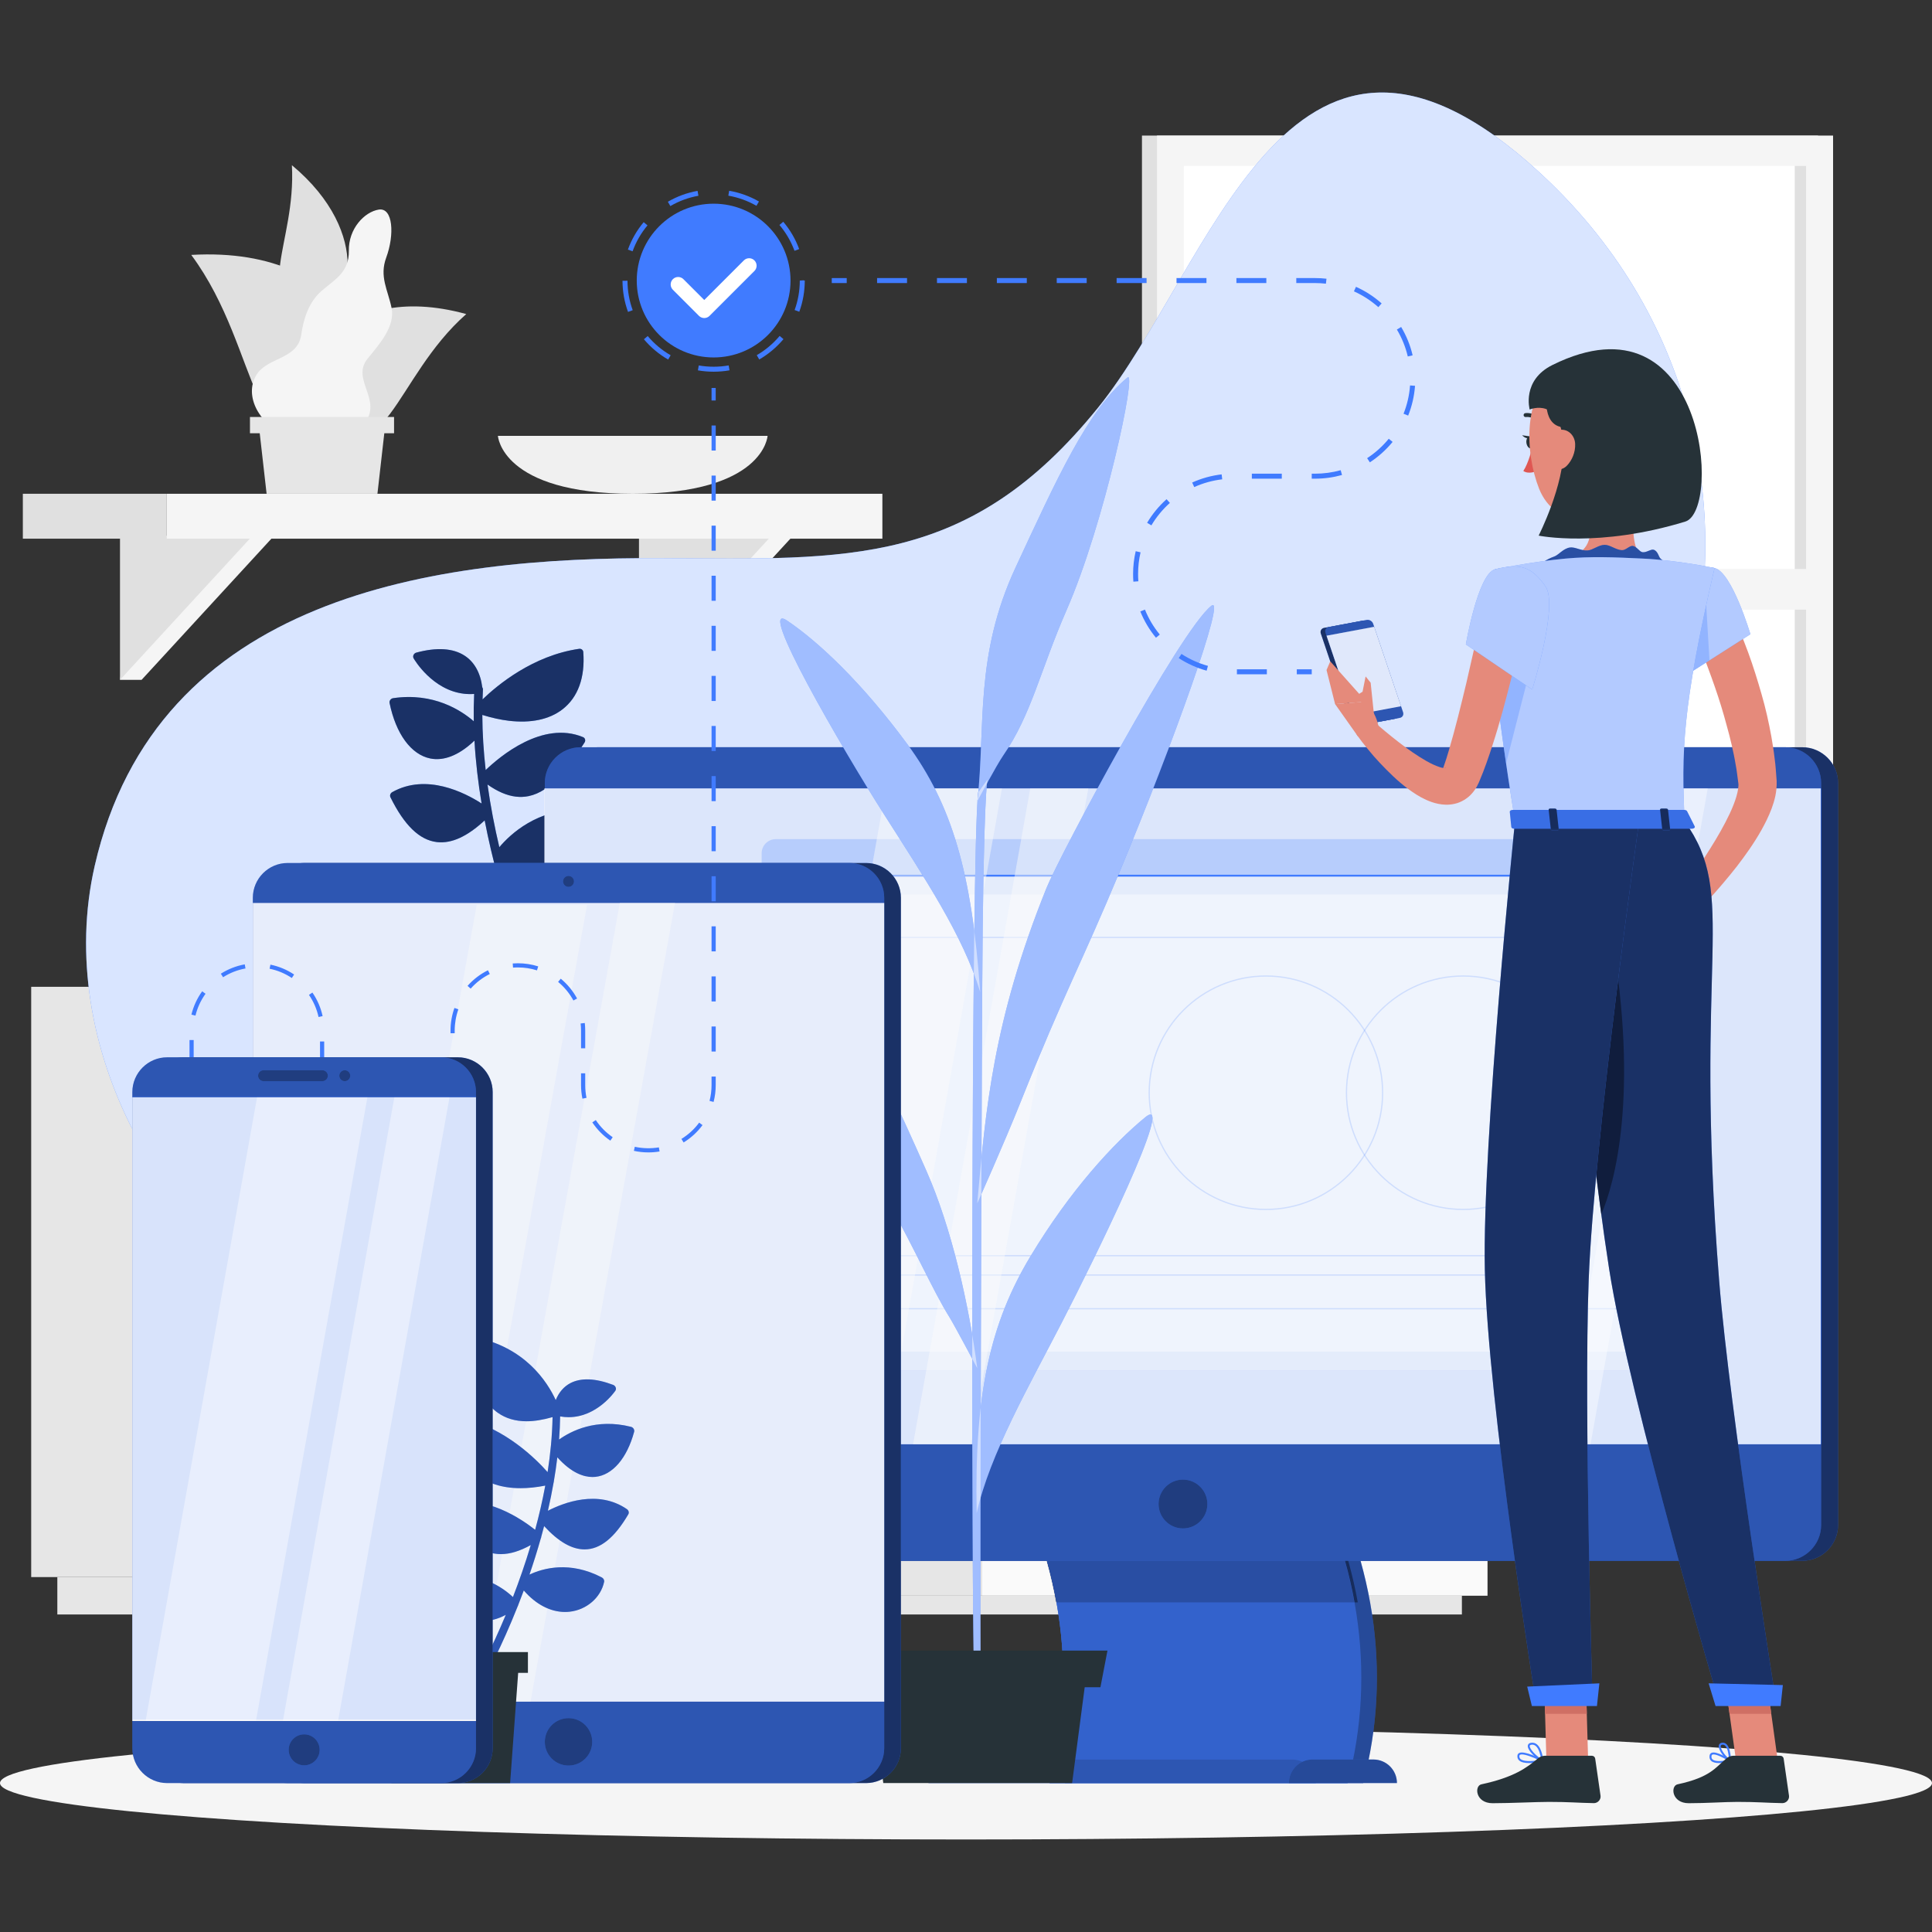 <?xml version="1.0" encoding="UTF-8"?>
<!DOCTYPE svg PUBLIC "-//W3C//DTD SVG 1.1//EN" "http://www.w3.org/Graphics/SVG/1.1/DTD/svg11.dtd">
<!-- Creator: CorelDRAW -->
<svg xmlns="http://www.w3.org/2000/svg" xml:space="preserve" width="10in" height="10in" version="1.1" style="shape-rendering:geometricPrecision; text-rendering:geometricPrecision; image-rendering:optimizeQuality; fill-rule:evenodd; clip-rule:evenodd"
viewBox="0 0 10000 10000"
 xmlns:xlink="http://www.w3.org/1999/xlink"
 xmlns:xodm="http://www.corel.com/coreldraw/odm/2003">
 <rect x="0" y="0" width="10000" height="10000" fill="#333333" stroke="none"/>
 <defs>
  <style type="text/css">
   <![CDATA[
    .fil22 {fill:#263238;fill-rule:nonzero}
    .fil6 {fill:#407BFF;fill-rule:nonzero}
    .fil30 {fill:#CF6F64;fill-rule:nonzero}
    .fil31 {fill:#DF5753;fill-rule:nonzero}
    .fil0 {fill:#E0E0E0;fill-rule:nonzero}
    .fil26 {fill:#E58A7B;fill-rule:nonzero}
    .fil3 {fill:#E6E6E6;fill-rule:nonzero}
    .fil5 {fill:#F0F0F0;fill-rule:nonzero}
    .fil1 {fill:whitesmoke;fill-rule:nonzero}
    .fil4 {fill:#FAFAFA;fill-rule:nonzero}
    .fil2 {fill:white;fill-rule:nonzero}
    .fil32 {fill:black;fill-rule:nonzero;fill-opacity:0.102}
    .fil23 {fill:#407BFF;fill-rule:nonzero;fill-opacity:0.102}
    .fil25 {fill:#407BFF;fill-rule:nonzero;fill-opacity:0.141}
    .fil10 {fill:black;fill-rule:nonzero;fill-opacity:0.161}
    .fil33 {fill:#407BFF;fill-rule:nonzero;fill-opacity:0.18}
    .fil17 {fill:#407BFF;fill-rule:nonzero;fill-opacity:0.188}
    .fil11 {fill:black;fill-rule:nonzero;fill-opacity:0.2}
    .fil14 {fill:#407BFF;fill-rule:nonzero;fill-opacity:0.231}
    .fil29 {fill:#407BFF;fill-rule:nonzero;fill-opacity:0.278}
    .fil12 {fill:black;fill-rule:nonzero;fill-opacity:0.302}
    .fil27 {fill:black;fill-rule:nonzero;fill-opacity:0.361}
    .fil9 {fill:black;fill-rule:nonzero;fill-opacity:0.4}
    .fil19 {fill:white;fill-rule:nonzero;fill-opacity:0.4}
    .fil16 {fill:white;fill-rule:nonzero;fill-opacity:0.412}
    .fil18 {fill:#FAFAFA;fill-rule:nonzero;fill-opacity:0.471}
    .fil24 {fill:#FAFAFA;fill-rule:nonzero;fill-opacity:0.478}
    .fil20 {fill:black;fill-rule:nonzero;fill-opacity:0.502}
    .fil21 {fill:white;fill-rule:nonzero;fill-opacity:0.502}
    .fil8 {fill:black;fill-rule:nonzero;fill-opacity:0.6}
    .fil28 {fill:white;fill-rule:nonzero;fill-opacity:0.6}
    .fil15 {fill:#FAFAFA;fill-rule:nonzero;fill-opacity:0.671}
    .fil7 {fill:white;fill-rule:nonzero;fill-opacity:0.8}
    .fil13 {fill:#FAFAFA;fill-rule:nonzero;fill-opacity:0.839}
   ]]>
  </style>
 </defs>
 <g id="Layer_x0020_1">
  <g id="_2276967917120">
   <g>
    <g>
     <g>
      <rect class="fil0" x="5910.78" y="701.74" width="3499.4" height="3341.07"/>
      <rect class="fil1" x="5988.56" y="701.74" width="3499.4" height="3341.07"/>
      <rect class="fil2" transform="matrix(-4.54768E-16 2.476 -2.476 -4.54768E-16 9348.36 858.532)" width="1222.91" height="1300.76"/>
      <rect class="fil0" transform="matrix(-4.54768E-16 2.476 -2.476 -4.54768E-16 9348.36 858.544)" width="1222.91" height="23.75"/>
      <rect class="fil1" x="6046.3" y="2945" width="3383.92" height="210.51"/>
     </g>
    </g>
   </g>
   <g>
    <g>
     <rect class="fil3" x="4393.28" y="6728.02" width="690.7" height="1531.44"/>
     <rect class="fil3" x="4525.91" y="8259.47" width="3040.84" height="97.04"/>
     <rect class="fil4" x="5084.03" y="6728" width="2615.36" height="1531.44"/>
     <rect class="fil3" x="5355.58" y="6916.54" width="2072.24" height="502.24"/>
     <rect class="fil3" x="5355.58" y="7568.7" width="2072.24" height="502.24"/>
     <path class="fil4" d="M6702.29 7202.07l-621.2 0c-16.74,0 -30.43,-13.69 -30.43,-30.43l0 -8.02c0,-16.74 13.69,-30.43 30.43,-30.43l621.2 0c16.74,0 30.43,13.69 30.43,30.43l0 8.02c0,16.74 -13.69,30.43 -30.43,30.43z"/>
     <path class="fil4" d="M6702.29 7854.25l-621.2 0c-16.74,0 -30.43,-13.7 -30.43,-30.43l0 -8.02c0,-16.73 13.69,-30.43 30.43,-30.43l621.2 0c16.74,0 30.43,13.7 30.43,30.43l0 8.02c0,16.74 -13.69,30.43 -30.43,30.43z"/>
    </g>
   </g>
   <g>
    <rect class="fil3" x="161.49" y="5107.69" width="704.48" height="3055.23"/>
    <rect class="fil3" x="296.75" y="8162.92" width="3474.13" height="193.59"/>
    <rect class="fil4" x="865.96" y="5107.66" width="3040.17" height="3055.23"/>
    <rect class="fil3" x="1142.92" y="5483.74" width="2486.24" height="1001.99"/>
    <rect class="fil3" x="1142.92" y="6784.83" width="2486.24" height="1001.99"/>
    <path class="fil4" d="M2665.16 6053.44l-558.23 0c-37.78,0 -68.7,-30.92 -68.7,-68.7l0 0c0,-37.78 30.92,-68.7 68.7,-68.7l558.23 0.01c37.78,0 68.7,30.92 68.7,68.7l0 0c0,37.77 -30.93,68.7 -68.7,68.7z"/>
    <path class="fil4" d="M2665.16 7354.53l-558.23 0c-37.78,0 -68.7,-30.92 -68.7,-68.7l0 0c0,-37.78 30.92,-68.7 68.7,-68.7l558.23 0.01c37.78,0 68.7,30.92 68.7,68.7l0 0c0,37.78 -30.93,68.69 -68.7,68.69z"/>
   </g>
   <g>
    <path class="fil4" d="M6675.96 6485c0,0 -518.9,-894.54 201,-1606.58 0,0 187.89,122.46 185,287.09 -2.89,164.63 -201.22,206.31 -158.6,343.68 42.63,137.4 229.88,272.19 106.97,385.79 -122.91,113.59 19.8,214.69 11.5,353.86 -8.33,139.15 -345.87,236.16 -345.87,236.16z"/>
    <path class="fil3" d="M5917.61 6229.46c0,0 17.74,498.56 697.9,498.56 680.16,0 697.9,-498.56 697.9,-498.56l-1395.8 0z"/>
    <path class="fil3" d="M6715.31 6566.77c0,0 210.35,-1012.51 -697.36,-1461.26 0,0 -139.69,175.46 -85.05,330.78 54.65,155.32 256,132.32 258.89,276.14 2.89,143.82 -132.32,330.78 20.14,399.81 152.46,69.04 48.9,209.99 100.67,339.42 51.79,129.48 402.71,115.1 402.71,115.1z"/>
   </g>
   <g>
    <path class="fil5" d="M2577.22 2256.1c0,0 17.74,299.66 697.9,299.66 680.16,0 697.89,-299.66 697.89,-299.66l-1395.79 0z"/>
    <g>
     <g>
      <polygon class="fil1" points="732.87,2773.9 621.11,3518.89 732.87,3518.89 1417.87,2773.9 "/>
      <polygon class="fil0" points="621.11,2773.9 621.11,3518.89 1306.11,2773.9 "/>
     </g>
     <g>
      <polygon class="fil1" points="3419.1,2773.9 3307.35,3518.89 3419.1,3518.89 4104.1,2773.9 "/>
      <polygon class="fil0" points="3307.35,2773.9 3307.35,3518.89 3992.37,2773.9 "/>
     </g>
     <g>
      <rect class="fil0" x="118.26" y="2555.74" width="744.98" height="232.48"/>
      <rect class="fil1" x="863.23" y="2555.76" width="3703.92" height="232.48"/>
     </g>
    </g>
    <g>
     <path class="fil0" d="M1624.46 1601.17c192.51,26.56 311.65,-391.87 -113.6,-746.17 22.98,410.16 -222.04,699.89 113.6,746.17z"/>
     <path class="fil0" d="M1765.81 2149.24c279.13,-195.63 88.09,-879.34 -775.86,-829.81 373.82,503.28 289.21,1170.88 775.86,829.81z"/>
     <path class="fil0" d="M1667.31 2144.65c-185.56,-199.83 78.55,-702.67 746.08,-519.04 -376.81,331 -422.57,867.43 -746.08,519.04z"/>
     <path class="fil1" d="M1905.26 1853.24c64.17,-78.14 140,-166.05 121.59,-258.91 -19.04,-93.74 -64.32,-162.13 -27.78,-261.06 43.79,-118.59 35.28,-260.22 -38.7,-248.39 -73.86,11.91 -157,98.61 -154.76,213.59 1.35,111.3 -71.38,146.83 -139.8,206.1 -68.19,58.74 -94.87,145.6 -107.13,231.06 -21.59,134.77 -196.01,109.21 -242.41,226.34 -47.79,112.87 47.66,263.42 200.4,298.03 153.29,34.71 261.51,56.17 365.63,-62.93 105.87,-126.67 -71.92,-231.9 22.95,-343.85z"/>
     <g>
      <polygon class="fil3" points="1379.94,2555.76 1953.59,2555.76 1996.89,2174.28 1336.61,2174.28 "/>
      <rect class="fil3" x="1293.86" y="2158.28" width="745.79" height="84.2"/>
     </g>
    </g>
   </g>
   <g>
    <rect class="fil1" x="2619.9" y="4696.76" width="623.11" height="410.93"/>
    <rect class="fil0" x="2152.21" y="4696.74" width="467.69" height="410.93"/>
   </g>
   <g>
    <rect class="fil1" x="1702.23" y="4478.03" width="267.16" height="629.66"/>
    <rect class="fil0" x="1501.73" y="4478.01" width="200.53" height="629.66"/>
   </g>
   <g>
    <path class="fil6" d="M7907.85 838.51c-1243.88,-1080.23 -1640.19,548.84 -2224.18,1271.37 -667.44,825.78 -1293.71,784.94 -2257.24,779.23 -1183,-6.99 -2615.75,192.87 -2936.31,1592.95 -211.67,924.52 354.25,1962.74 1192.26,2352.45 1115.02,518.54 1796.11,-110.4 2672.81,-711.49 885.89,-607.36 1265.96,-529.79 2284.58,-701.74 2166.67,-365.8 2971.8,-3103.19 1268.08,-4582.78z"/>
    <path class="fil7" d="M7907.85 838.51c-1243.88,-1080.23 -1640.19,548.84 -2224.18,1271.37 -667.44,825.78 -1293.71,784.94 -2257.24,779.23 -1183,-6.99 -2615.75,192.87 -2936.31,1592.95 -211.67,924.52 354.25,1962.74 1192.26,2352.45 1115.02,518.54 1796.11,-110.4 2672.81,-711.49 885.89,-607.36 1265.96,-529.79 2284.58,-701.74 2166.67,-365.8 2971.8,-3103.19 1268.08,-4582.78z"/>
   </g>
   <g>
    <ellipse class="fil1" cx="5000" cy="9229.14" rx="5000" ry="292"/>
   </g>
   <g>
    <g>
     <path class="fil6" d="M2606.33 4473.51c31.02,13.43 62.36,22.44 93.4,26.07 66.41,7.82 131.44,-6.75 188.9,-43.84 88.56,-57.15 142.22,-157.46 133.56,-249.65 -0.91,-9.39 -8.46,-16.3 -18.26,-16.41 -223.12,-2.89 -362.5,127.93 -419.44,195.37 -24.27,-103.15 -45.59,-212.23 -61.2,-324.43 51.63,36.33 100.3,57.3 146.79,62.77 22.48,2.66 44.48,1.72 66.09,-2.71 115.37,-23.72 207.34,-147.46 289.54,-277.61 3.12,-4.92 4.04,-10.75 2.55,-16.04 -1.49,-5.28 -5.26,-9.51 -10.37,-11.63 -210.1,-87.48 -432.87,101.86 -504.05,170.38 -10.7,-94.05 -17.02,-189.7 -17.41,-285.3 48.24,14.9 94.48,25.17 137.96,30.3 113.16,13.3 208.36,-6.42 276.47,-58.82 80.74,-62.12 118.14,-164.86 108.18,-297.11 -0.83,-10.75 -10.47,-18.1 -21.56,-16.53 -239.29,34.61 -423.29,187.87 -499.85,261.78 0.55,-17.02 1.05,-34.02 2.01,-50.99 0.25,-4.54 -1.27,-8.46 -3.46,-11.91 -9.39,-74.14 -40.72,-130.72 -91.39,-163.55 -59.88,-38.89 -144.03,-44.17 -249.96,-15.76 -6.32,1.7 -11.66,6.16 -14.42,12.05 -2.73,5.88 -2.55,12.48 0.49,17.74 4.41,7.61 96.91,163.86 260.07,183.04 16.97,1.99 34.74,2.4 53.22,1.11 -2.17,47.04 -2.83,94.2 -2.04,141.37 -65.17,-56.43 -208.5,-150.22 -417.28,-119.46 -5.8,0.85 -11.11,4.05 -14.65,8.82 -3.51,4.75 -4.9,10.59 -3.79,16.04 32.5,159.65 111.22,267.04 210.56,287.22 4.41,0.91 9,1.65 13.82,2.22 51.3,6.03 125.41,-9.15 215.02,-94.62 6.24,110.3 19.29,219.61 36.95,325.47 -86.6,-55.91 -285.47,-158.21 -462.46,-58.87 -9.82,5.52 -13.98,17.36 -9.35,26.67 71.87,145.45 150.42,221.33 240.14,231.88 0.75,0.08 1.49,0.16 2.27,0.25 74.74,7.87 155.28,-29.09 245.22,-112.48 20.32,105.34 44.48,206.31 70.24,300.24 -83.45,-69.91 -190.29,-72.93 -329.59,-10.26 -6.27,2.81 -10.94,8.41 -12.49,14.91 -1.52,6.5 0.31,13.05 4.87,17.48 5.94,5.8 107.28,102.63 231.55,117.26 44.48,5.24 91.91,-0.23 138.97,-24.04 90.03,296.59 184.77,499.41 186.68,503.46 3.04,6.44 9.15,10.42 16.01,11.25 4.39,0.52 9.06,-0.26 13.43,-2.53 11.26,-5.75 16.34,-19 11.34,-29.6 -2.17,-4.7 -133.69,-286.39 -233.31,-671.04z"/>
    </g>
    <g>
     <path class="fil8" d="M2606.33 4473.51c31.02,13.43 62.36,22.44 93.4,26.07 66.41,7.82 131.44,-6.75 188.9,-43.84 88.56,-57.15 142.22,-157.46 133.56,-249.65 -0.91,-9.39 -8.46,-16.3 -18.26,-16.41 -223.12,-2.89 -362.5,127.93 -419.44,195.37 -24.27,-103.15 -45.59,-212.23 -61.2,-324.43 51.63,36.33 100.3,57.3 146.79,62.77 22.48,2.66 44.48,1.72 66.09,-2.71 115.37,-23.72 207.34,-147.46 289.54,-277.61 3.12,-4.92 4.04,-10.75 2.55,-16.04 -1.49,-5.28 -5.26,-9.51 -10.37,-11.63 -210.1,-87.48 -432.87,101.86 -504.05,170.38 -10.7,-94.05 -17.02,-189.7 -17.41,-285.3 48.24,14.9 94.48,25.17 137.96,30.3 113.16,13.3 208.36,-6.42 276.47,-58.82 80.74,-62.12 118.14,-164.86 108.18,-297.11 -0.83,-10.75 -10.47,-18.1 -21.56,-16.53 -239.29,34.61 -423.29,187.87 -499.85,261.78 0.55,-17.02 1.05,-34.02 2.01,-50.99 0.25,-4.54 -1.27,-8.46 -3.46,-11.91 -9.39,-74.14 -40.72,-130.72 -91.39,-163.55 -59.88,-38.89 -144.03,-44.17 -249.96,-15.76 -6.32,1.7 -11.66,6.16 -14.42,12.05 -2.73,5.88 -2.55,12.48 0.49,17.74 4.41,7.61 96.91,163.86 260.07,183.04 16.97,1.99 34.74,2.4 53.22,1.11 -2.17,47.04 -2.83,94.2 -2.04,141.37 -65.17,-56.43 -208.5,-150.22 -417.28,-119.46 -5.8,0.85 -11.11,4.05 -14.65,8.82 -3.51,4.75 -4.9,10.59 -3.79,16.04 32.5,159.65 111.22,267.04 210.56,287.22 4.41,0.91 9,1.65 13.82,2.22 51.3,6.03 125.41,-9.15 215.02,-94.62 6.24,110.3 19.29,219.61 36.95,325.47 -86.6,-55.91 -285.47,-158.21 -462.46,-58.87 -9.82,5.52 -13.98,17.36 -9.35,26.67 71.87,145.45 150.42,221.33 240.14,231.88 0.75,0.08 1.49,0.16 2.27,0.25 74.74,7.87 155.28,-29.09 245.22,-112.48 20.32,105.34 44.48,206.31 70.24,300.24 -83.45,-69.91 -190.29,-72.93 -329.59,-10.26 -6.27,2.81 -10.94,8.41 -12.49,14.91 -1.52,6.5 0.31,13.05 4.87,17.48 5.94,5.8 107.28,102.63 231.55,117.26 44.48,5.24 91.91,-0.23 138.97,-24.04 90.03,296.59 184.77,499.41 186.68,503.46 3.04,6.44 9.15,10.42 16.01,11.25 4.39,0.52 9.06,-0.26 13.43,-2.53 11.26,-5.75 16.34,-19 11.34,-29.6 -2.17,-4.7 -133.69,-286.39 -233.31,-671.04z"/>
    </g>
   </g>
   <g>
    <g>
     <path class="fil6" d="M9328.35 8078.76l-6235.37 0c-101.99,0 -185.44,-83.45 -185.44,-185.44l-0.01 -3840.19c0,-101.99 83.45,-185.44 185.44,-185.44l6235.37 0c101.99,0 185.44,83.45 185.44,185.44l0 3840.21c0,102 -83.44,185.42 -185.44,185.42z"/>
     <path class="fil8" d="M9328.35 8078.76l-6235.37 0c-101.99,0 -185.44,-83.45 -185.44,-185.44l-0.01 -3840.19c0,-101.99 83.45,-185.44 185.44,-185.44l6235.37 0c101.99,0 185.44,83.45 185.44,185.44l0 3840.21c0,102 -83.44,185.42 -185.44,185.42z"/>
    </g>
    <g>
     <g>
      <path class="fil6" d="M7055.79 9229.14c-514.24,0 -1028.47,0 -1542.72,0 151.12,-569.91 60.69,-1183.82 -271.31,-1753.74 514.21,0 1028.47,0 1542.72,0 332,569.91 422.44,1183.82 271.31,1753.74z"/>
      <path class="fil6" d="M6975.25 9229.14c-514.21,0 -1028.48,0 -1542.72,0 151.12,-569.91 60.68,-1183.82 -271.31,-1753.74 514.21,0 1028.47,0 1542.71,0 332,569.91 422.44,1183.82 271.32,1753.74z"/>
      <path class="fil6" d="M7027.83 8293.89c-519.84,0 -1039.64,0 -1559.47,0 -49.67,-276.44 -152.02,-552.28 -307.11,-818.51 519.83,0 1039.64,0 1559.47,0 155.06,266.23 257.44,542.06 307.11,818.51z"/>
     </g>
     <g>
      <path class="fil9" d="M7055.79 9229.14c-514.24,0 -1028.47,0 -1542.72,0 151.12,-569.91 60.69,-1183.82 -271.31,-1753.74 514.21,0 1028.47,0 1542.72,0 332,569.91 422.44,1183.82 271.31,1753.74z"/>
      <path class="fil10" d="M6975.25 9229.14c-514.21,0 -1028.48,0 -1542.72,0 151.12,-569.91 60.68,-1183.82 -271.31,-1753.74 514.21,0 1028.47,0 1542.71,0 332,569.91 422.44,1183.82 271.32,1753.74z"/>
      <path class="fil9" d="M7027.83 8293.89c-519.84,0 -1039.64,0 -1559.47,0 -49.67,-276.44 -152.02,-552.28 -307.11,-818.51 519.83,0 1039.64,0 1559.47,0 155.06,266.23 257.44,542.06 307.11,818.51z"/>
     </g>
     <path class="fil6" d="M6975.25 9229.14c-514.21,0 -1028.48,0 -1542.72,0 151.12,-569.91 60.68,-1183.82 -271.31,-1753.74 514.21,0 1028.47,0 1542.71,0 332,569.91 422.44,1183.82 271.32,1753.74z"/>
     <path class="fil11" d="M6975.25 9229.14c-514.21,0 -1028.48,0 -1542.72,0 151.12,-569.91 60.68,-1183.82 -271.31,-1753.74 514.21,0 1028.47,0 1542.71,0 332,569.91 422.44,1183.82 271.32,1753.74z"/>
     <path class="fil11" d="M7010.07 8293.89c-514.89,0 -1029.74,0 -1544.62,0 -49.2,-276.44 -150.57,-552.28 -304.19,-818.51 514.88,0 1029.74,0 1544.61,0 153.59,266.23 254.99,542.06 304.19,818.51z"/>
    </g>
    <path class="fil6" d="M9240.75 8078.76l-6235.39 0c-101.99,0 -185.44,-83.45 -185.44,-185.44l0 -3840.19c0,-101.99 83.45,-185.44 185.44,-185.44l6235.37 0c101.99,0 185.44,83.45 185.44,185.44l0 3840.21c0,102 -83.42,185.42 -185.42,185.42z"/>
    <path class="fil12" d="M9240.75 8078.76l-6235.39 0c-101.99,0 -185.44,-83.45 -185.44,-185.44l0 -3840.19c0,-101.99 83.45,-185.44 185.44,-185.44l6235.37 0c101.99,0 185.44,83.45 185.44,185.44l0 3840.21c0,102 -83.42,185.42 -185.42,185.42z"/>
    <g>
     <path class="fil6" d="M6689.01 9107.19l-1761.14 0c-67.36,0 -121.95,54.59 -121.95,121.95l0 0 2005.04 0 0 0c0,-67.36 -54.6,-121.95 -121.95,-121.95z"/>
     <path class="fil12" d="M6689.01 9107.19l-1761.14 0c-67.36,0 -121.95,54.59 -121.95,121.95l0 0 2005.04 0 0 0c0,-67.36 -54.6,-121.95 -121.95,-121.95z"/>
    </g>
    <rect class="fil6" x="2819.94" y="4080.81" width="6606.25" height="3394.59"/>
    <polygon class="fil13" points="2817.7,7475.4 9423.95,7475.4 9423.95,4080.81 2817.7,4080.81 "/>
    <g>
     <path class="fil14" d="M4015.44 7093.22l4450.94 0c40.26,0 73.19,-32.93 73.19,-73.19l0 -2603.58c0,-40.25 -32.93,-73.19 -73.19,-73.19l-4450.94 0.01c-40.25,0 -73.19,32.93 -73.19,73.19l0 2603.58c0.02,40.25 32.95,73.18 73.19,73.18z"/>
     <path class="fil15" d="M8520.11 4532.51l0 2487.54c0,40.25 -32.93,73.19 -73.19,73.19l-4450.93 -0.01c-40.25,0 -73.19,-32.93 -73.19,-73.19l0 -2487.54 4597.3 0.01z"/>
     <polygon class="fil16" points="3936.32,6995.91 8506.59,6995.91 8506.59,4629.81 3936.32,4629.81 "/>
     <path class="fil17" d="M7573.43 6263.27c-334.88,0 -607.36,-272.45 -607.36,-607.36 0,-334.91 272.48,-607.33 607.36,-607.33 334.89,0 607.33,272.43 607.33,607.33 0,334.91 -272.43,607.36 -607.33,607.36zm0 -1208.22c-331.35,0 -600.91,269.56 -600.91,600.89 0,331.35 269.56,600.91 600.91,600.91 331.33,0 600.89,-269.56 600.89,-600.91 0,-331.33 -269.56,-600.89 -600.89,-600.89z"/>
     <path class="fil17" d="M6552.35 6263.27c-334.88,0 -607.36,-272.45 -607.36,-607.36 0,-334.91 272.48,-607.33 607.36,-607.33 334.89,0 607.33,272.43 607.33,607.33 0,334.91 -272.44,607.36 -607.33,607.36zm0 -1208.22c-331.35,0 -600.91,269.56 -600.91,600.89 0,331.35 269.56,600.91 600.91,600.91 331.33,0 600.89,-269.56 600.89,-600.91 -0.03,-331.33 -269.59,-600.89 -600.89,-600.89z"/>
     <path class="fil17" d="M8177.54 6602.64l-3585.47 0c-1.78,0 -3.22,-1.44 -3.22,-3.22l0 -100.01c0,-1.78 1.44,-3.22 3.22,-3.22l3585.47 0.01c1.78,0 3.23,1.44 3.23,3.23l0 100.01c0,1.8 -1.44,3.22 -3.23,3.22zm-3582.26 -6.45l3579.04 0 0 -93.56 -3579.04 0 0 93.56z"/>
     <path class="fil17" d="M8377.42 6777.02l-4311.93 0c-1.78,0 -3.22,-1.44 -3.22,-3.23l0.01 -1921.84c0,-1.78 1.44,-3.22 3.23,-3.22l4311.92 0c1.78,0 3.22,1.44 3.22,3.22l0 1921.85c0,1.77 -1.44,3.22 -3.22,3.22zm-4308.7 -6.44l4305.47 0 0 -1915.39 -4305.47 -0.01 0 1915.41z"/>
     <path class="fil2" d="M8320.64 4438.44c0,21.51 17.44,38.92 38.92,38.92 21.51,0 38.92,-17.44 38.92,-38.92 0,-21.51 -17.44,-38.92 -38.92,-38.92 -21.51,0 -38.92,17.41 -38.92,38.92z"/>
     <circle class="fil2" cx="8221.64" cy="4438.44" r="38.91"/>
     <circle class="fil2" cx="8083.73" cy="4438.44" r="38.91"/>
     <rect class="fil6" x="3922.81" y="4527.64" width="4597.3" height="9.72"/>
    </g>
    <polygon class="fil18" points="4585.46,4080.81 3978.83,7475.41 4579.5,7475.41 5186.11,4080.81 "/>
    <polygon class="fil18" points="5332.66,4080.81 4726.05,7475.41 5026.39,7475.41 5633,4080.81 "/>
    <polygon class="fil19" points="8689.15,4080.81 8082.51,7475.41 8232.67,7475.41 8839.31,4080.81 "/>
    <polygon class="fil19" points="8424.82,4080.81 7818.19,7475.41 7968.35,7475.41 8574.98,4080.81 "/>
    <g>
     <path class="fil6" d="M7108.56 9107.19l-315.36 0c-67.36,0 -121.95,54.59 -121.95,121.95l0 0 559.26 0 0 0c0,-67.36 -54.6,-121.95 -121.95,-121.95z"/>
     <path class="fil9" d="M7108.56 9107.19l-315.36 0c-67.36,0 -121.95,54.59 -121.95,121.95l0 0 559.26 0 0 0c0,-67.36 -54.6,-121.95 -121.95,-121.95z"/>
    </g>
    <g>
     <path class="fil6" d="M6249.37 7784.79c0,69.78 -56.55,126.33 -126.33,126.33 -69.79,0 -126.33,-56.55 -126.33,-126.33 0,-69.79 56.55,-126.33 126.33,-126.33 69.79,0 126.33,56.55 126.33,126.33z"/>
     <g>
      <path class="fil20" d="M6249.37 7784.79c0,69.78 -56.55,126.33 -126.33,126.33 -69.79,0 -126.33,-56.55 -126.33,-126.33 0,-69.79 56.55,-126.33 126.33,-126.33 69.79,0 126.33,56.55 126.33,126.33z"/>
     </g>
    </g>
   </g>
   <g>
    <path class="fil6" d="M5043.37 8793.5c-17.88,-617.63 -16.25,-4382.25 19.49,-4691.42l48.69 -67.39c0,0 -22.23,59.98 -27.83,1118.03 -5.59,1058.06 -12.56,3483.56 -6.6,3640.8l-33.75 0.01 0 -0.03z"/>
    <path class="fil6" d="M5333.05 6503.61c206.64,-343.57 432.13,-587.76 595.52,-721.13 163.39,-133.37 -265.05,737.97 -432.57,1062.67 -167.51,324.72 -374.15,683.64 -440.71,986.83 -12.92,-617.63 71.12,-984.8 277.76,-1328.37z"/>
    <path class="fil6" d="M5059.34 4145.48c42.13,-390.54 -15.06,-751.33 197.44,-1208.6 212.52,-457.27 374.26,-816.11 579.3,-983.01 49.26,-40.1 -119.19,754.71 -314.8,1202.36 -138.02,315.93 -182.45,542.65 -328.95,754.46 -34.3,49.61 -132.99,234.8 -132.99,234.8z"/>
    <path class="fil6" d="M5058.26 6228.48c42.91,-481.87 81.62,-946.01 358.17,-1631.76 67.41,-167.15 691.04,-1334.94 853.78,-1461.3 79.87,-62.02 -199.06,713.99 -471.22,1367.98 -204.06,490.33 -288.59,630.1 -515.48,1198.57 -89.43,223.99 -225.26,526.51 -225.26,526.51z"/>
    <path class="fil6" d="M4695.19 3850.16c-232.04,-314.53 -456.5,-527 -621.2,-637.94 -164.71,-110.94 284.39,661.67 499.17,998.87 214.78,337.23 410.8,629.92 500.03,922.43 -42.89,-615.45 -145.97,-968.82 -378,-1283.36z"/>
    <path class="fil6" d="M5058.26 7081.65c-43.81,-334.73 -134.12,-729.03 -263.09,-1021 -128.97,-291.97 -327.38,-739.73 -485.3,-891.62 -37.94,-36.49 165.12,834.4 295.45,1066 130.3,231.58 226,449.82 308.03,581.09 27.29,43.68 144.91,265.54 144.91,265.54z"/>
    <path class="fil21" d="M5043.37 8793.5c-17.88,-617.63 -16.25,-4382.25 19.49,-4691.42l48.69 -67.39c0,0 -22.23,59.98 -27.83,1118.03 -5.59,1058.06 -12.56,3483.56 -6.6,3640.8l-33.75 0.01 0 -0.03z"/>
    <path class="fil21" d="M5333.05 6503.61c206.64,-343.57 432.13,-587.76 595.52,-721.13 163.39,-133.37 -265.05,737.97 -432.57,1062.67 -167.51,324.72 -374.15,683.64 -440.71,986.83 -12.92,-617.63 71.12,-984.8 277.76,-1328.37z"/>
    <path class="fil21" d="M5059.34 4145.48c42.13,-390.54 -15.06,-751.33 197.44,-1208.6 212.52,-457.27 374.26,-816.11 579.3,-983.01 49.26,-40.1 -119.19,754.71 -314.8,1202.36 -138.02,315.93 -182.45,542.65 -328.95,754.46 -34.3,49.61 -132.99,234.8 -132.99,234.8z"/>
    <path class="fil21" d="M5058.26 6228.48c42.91,-481.87 81.62,-946.01 358.17,-1631.76 67.41,-167.15 691.04,-1334.94 853.78,-1461.3 79.87,-62.02 -199.06,713.99 -471.22,1367.98 -204.06,490.33 -288.59,630.1 -515.48,1198.57 -89.43,223.99 -225.26,526.51 -225.26,526.51z"/>
    <path class="fil21" d="M4695.19 3850.16c-232.04,-314.53 -456.5,-527 -621.2,-637.94 -164.71,-110.94 284.39,661.67 499.17,998.87 214.78,337.23 410.8,629.92 500.03,922.43 -42.89,-615.45 -145.97,-968.82 -378,-1283.36z"/>
    <path class="fil21" d="M5058.26 7081.65c-43.81,-334.73 -134.12,-729.03 -263.09,-1021 -128.97,-291.97 -327.38,-739.73 -485.3,-891.62 -37.94,-36.49 165.12,834.4 295.45,1066 130.3,231.58 226,449.82 308.03,581.09 27.29,43.68 144.91,265.54 144.91,265.54z"/>
   </g>
   <g>
    <polygon class="fil22" points="5549.23,9229.14 4571.9,9229.14 4498.14,8667.48 5622.98,8667.48 "/>
    <polygon class="fil22" points="5695.84,8732.93 4425.29,8732.93 4388.91,8543.42 5732.22,8543.42 "/>
   </g>
   <g>
    <g>
     <path class="fil6" d="M4482.87 9229.14l-2907.74 0c-99.07,0 -180.13,-81.05 -180.13,-180.13l-0.01 -4402.06c0,-99.07 81.05,-180.13 180.13,-180.13l2907.75 0c99.07,0 180.13,81.06 180.13,180.13l0 4402.06c0,99.07 -81.05,180.13 -180.13,180.13z"/>
     <path class="fil8" d="M4482.87 9229.14l-2907.74 0c-99.07,0 -180.13,-81.05 -180.13,-180.13l-0.01 -4402.06c0,-99.07 81.05,-180.13 180.13,-180.13l2907.75 0c99.07,0 180.13,81.06 180.13,180.13l0 4402.06c0,99.07 -81.05,180.13 -180.13,180.13z"/>
    </g>
    <g>
     <path class="fil6" d="M4396.54 9229.14l-2907.75 0c-99.07,0 -180.13,-81.05 -180.13,-180.13l0 -4402.06c0,-99.07 81.05,-180.13 180.13,-180.13l2907.75 0c99.07,0 180.13,81.06 180.13,180.13l0 4402.06c0,99.07 -81.06,180.13 -180.13,180.13z"/>
     <path class="fil12" d="M4396.54 9229.14l-2907.75 0c-99.07,0 -180.13,-81.05 -180.13,-180.13l0 -4402.06c0,-99.07 81.05,-180.13 180.13,-180.13l2907.75 0c99.07,0 180.13,81.06 180.13,180.13l0 4402.06c0,99.07 -81.06,180.13 -180.13,180.13z"/>
    </g>
    <rect class="fil4" x="1308.63" y="4673.85" width="3268" height="4133.91"/>
    <polygon class="fil23" points="1308.63,8807.76 4576.64,8807.76 4576.64,4673.85 1308.63,4673.85 "/>
    <polygon class="fil24" points="2467.34,4683.94 1719.49,8817.85 2290.72,8817.85 3038.57,4683.94 "/>
    <polygon class="fil24" points="3208.2,4673.85 2460.35,8807.76 2745.98,8807.76 3493.82,4673.85 "/>
    <g>
     <circle class="fil6" cx="2942.66" cy="9015.82" r="122.72"/>
     <path class="fil20" d="M3065.38 9015.82c0,-67.78 -54.94,-122.72 -122.72,-122.72 -67.78,0 -122.72,54.94 -122.72,122.72 0,67.78 54.94,122.72 122.72,122.72 67.78,0 122.72,-54.94 122.72,-122.72z"/>
    </g>
    <g>
     <path class="fil6" d="M2971.01 4562.09c0,15.65 -12.69,28.36 -28.37,28.36 -15.65,0 -28.36,-12.69 -28.36,-28.36 0,-15.65 12.69,-28.37 28.36,-28.37 15.67,0.03 28.37,12.71 28.37,28.37z"/>
     <path class="fil20" d="M2971.01 4562.09c0,15.65 -12.69,28.36 -28.37,28.36 -15.65,0 -28.36,-12.69 -28.36,-28.36 0,-15.65 12.69,-28.37 28.36,-28.37 15.67,0.03 28.37,12.71 28.37,28.37z"/>
    </g>
   </g>
   <g>
    <g>
     <path class="fil6" d="M7024.67 3756.96l196.63 -36.78c13.74,-2.58 21.28,-15.6 16.76,-28.98l-154.91 -458.31c-4.51,-13.36 -19.44,-22.2 -33.19,-19.62l-196.63 36.77c-13.74,2.58 -21.28,15.61 -16.76,28.99l154.91 458.31c4.53,13.35 19.46,22.19 33.19,19.62z"/>
     <path class="fil8" d="M7024.67 3756.96l196.63 -36.78c13.74,-2.58 21.28,-15.6 16.76,-28.98l-154.91 -458.31c-4.51,-13.36 -19.44,-22.2 -33.19,-19.62l-196.63 36.77c-13.74,2.58 -21.28,15.61 -16.76,28.99l154.91 458.31c4.53,13.35 19.46,22.19 33.19,19.62z"/>
    </g>
    <g>
     <path class="fil6" d="M7048.83 3752.45l196.63 -36.78c13.74,-2.58 21.28,-15.6 16.76,-28.98l-154.91 -458.31c-4.51,-13.38 -19.44,-22.2 -33.19,-19.65l-196.63 36.78c-13.74,2.58 -21.28,15.6 -16.76,28.98l154.91 458.31c4.53,13.38 19.46,22.22 33.19,19.65z"/>
     <path class="fil12" d="M7048.83 3752.45l196.63 -36.78c13.74,-2.58 21.28,-15.6 16.76,-28.98l-154.91 -458.31c-4.51,-13.38 -19.44,-22.2 -33.19,-19.65l-196.63 36.78c-13.74,2.58 -21.28,15.6 -16.76,28.98l154.91 458.31c4.53,13.38 19.46,22.22 33.19,19.65z"/>
    </g>
    <polygon class="fil4" points="7005.07,3701.52 7251.65,3655.39 7112.68,3244.27 6866.12,3290.41 "/>
    <polygon class="fil25" points="7005.07,3701.52 7251.65,3655.39 7112.68,3244.27 6866.12,3290.41 "/>
   </g>
   <polygon class="fil26" points="6866.12,3468.11 6885.31,3423.19 7071.13,3631.82 6910.35,3644.24 "/>
   <g>
    <circle class="fil6" cx="3693.77" cy="1452.24" r="397.95"/>
    <path class="fil6" d="M3693.77 1923.93c-27.36,0 -54.75,-2.35 -81.41,-6.99l4.43 -25.4c50.67,8.85 104.01,8.79 154.81,-0.16l4.46 25.4c-27.01,4.72 -54.7,7.14 -82.29,7.14zm-235.37 -62.81c-47.71,-27.52 -89.93,-62.89 -125.54,-105.11l19.73 -16.64c33.65,39.94 73.6,73.39 118.7,99.41l-12.89 22.33zm471.48 -0.47l-12.92 -22.31c45.07,-26.12 84.94,-59.65 118.5,-99.59l19.76 16.58c-35.49,42.27 -77.65,77.71 -125.33,105.32zm-679.2 -246.22c-18.88,-51.58 -28.5,-105.84 -28.6,-161.2l25.79 -0.05c0.11,52.38 9.18,103.65 27.05,152.38l-24.24 8.87zm886.48 -0.91l-24.21 -8.82c17.74,-48.79 26.74,-100.08 26.74,-152.49l17.64 -1.29 8.15 1.04c-0.01,55.68 -9.55,109.94 -28.32,161.56zm-862.87 -312.91l-24.27 -8.77c18.72,-51.78 46.19,-99.54 81.65,-141.96l19.78 16.56c-33.52,40.07 -59.45,85.22 -77.15,134.17zm838.04 -2.52c-18,-48.82 -44.23,-93.79 -77.95,-133.69l19.7 -16.66c35.69,42.19 63.41,89.75 82.46,141.39l-24.21 8.95zm-642.56 -231.5l-12.97 -22.28c47.73,-27.8 99.43,-46.76 153.72,-56.42l4.52 25.38c-51.3,9.12 -100.17,27.08 -145.26,53.32zm445.66 -1.34c-45.25,-25.96 -94.23,-43.64 -145.59,-52.46l4.36 -25.4c54.35,9.34 106.2,28.03 154.08,55.5l-12.85 22.36z"/>
    <g>
     <rect class="fil6" x="6712.19" y="3464.32" width="77.37" height="25.79"/>
     <path class="fil6" d="M6557.21 3490.11l-154.99 0 0 -25.79 154.99 0 0 25.79zm-311.72 -18.67c-51.14,-14.13 -99.7,-36 -144.34,-65.04l14.06 -21.61c42.42,27.59 88.56,48.38 137.11,61.78l-6.83 24.86zm-262.32 -170.54c-33.86,-41.08 -61.06,-86.85 -80.9,-136l23.93 -9.65c18.82,46.72 44.67,90.2 76.85,129.28l-19.88 16.37zm-116.81 -290.17c-1,-13.13 -1.52,-26.4 -1.49,-39.8 0,-39.76 4.54,-79.47 13.49,-118l25.15 5.86c-8.51,36.59 -12.81,74.35 -12.81,112.17 -0.03,12.74 0.48,25.32 1.42,37.81l-25.75 1.96zm93.25 -291.47l-22.15 -13.18c27.15,-45.64 60.98,-86.75 100.62,-122.18l17.17 19.21c-37.67,33.7 -69.85,72.77 -95.64,116.15zm221.7 -198.19l-10.63 -23.49c48.41,-21.84 99.72,-36.05 152.57,-42.21l2.96 25.61c-50.19,5.86 -98.94,19.34 -144.9,40.1zm625.13 -43.45l-16.92 0 0 -25.79 16.92 0c45.13,0 89.81,-6.08 132.89,-18.08l6.91 24.83c-45.31,12.61 -92.32,19.04 -139.8,19.04zm-171.9 0l-154.99 0 0 -25.79 154.99 0 0 25.79zm455.83 -84.48l-14.11 -21.59c42.21,-27.62 79.87,-61.45 111.92,-100.55l19.93 16.35c-33.73,41.14 -73.34,76.72 -117.75,105.79zm198.26 -241.99l-23.93 -9.57c18.69,-46.78 30.04,-96.08 33.75,-146.55l25.74 1.88c-3.9,53.12 -15.87,105.01 -35.56,154.24zm-1.94 -306.1c-11.53,-49.04 -30.56,-95.96 -56.5,-139.39l22.15 -13.23c27.31,45.69 47.29,95.08 59.44,146.71l-25.1 5.91zm-152.43 -255.26c-37.81,-33.63 -80.28,-61.12 -126.26,-81.74l10.53 -23.52c48.4,21.69 93.07,50.63 132.83,85.98l-17.1 19.29zm-271.29 -121.48c-18.61,-2.11 -37.52,-3.2 -56.22,-3.2 -0.11,0 -0.2,0 -0.33,0l-96.86 0 0 -25.79 96.85 0c20.84,-0.13 39.77,1.13 59.46,3.35l-2.91 25.63zm-308.37 -3.2l-154.99 0 0 -25.79 154.99 0 0 25.79zm-309.94 0l-155.02 0 0 -25.79 155.02 0 0 25.79zm-310 0l-154.99 0 0 -25.79 154.99 0 0 25.79zm-309.94 0l-155.01 0 0 -25.79 155.01 0 0 25.79zm-310 0l-154.98 0 0 -25.79 154.98 0 0 25.79zm-309.97 0l-154.98 0 0 -25.79 154.98 0 0 25.79zm-309.97 0l-154.98 0 0 -25.79 154.98 0 0 25.79z"/>
     <rect class="fil6" x="4305.22" y="1439.32" width="77.37" height="25.79"/>
    </g>
    <g>
     <rect class="fil6" x="3682.95" y="2008.15" width="21.59" height="64.73"/>
     <path class="fil6" d="M1002.43 6290.37l-21.59 0 0 -129.58 21.59 -0.01 0 129.59zm0 -259.2l-21.59 0 0 -129.58 21.59 0 0 129.58zm2353.56 -66.34c-25.3,0 -50.52,-2.71 -74.96,-8.1l4.64 -21.04c40.52,8.87 83.61,9.95 124.66,3.1l3.56 21.25c-19,3.19 -38.47,4.8 -57.89,4.8zm-1329.08 -0.63l-1.35 -21.56c42.11,-2.63 82.7,-13.18 120.63,-31.35l9.31 19.44c-40.43,19.39 -83.7,30.66 -128.59,33.47zm-131.8 -17.02c-42.5,-14.13 -81.46,-36.06 -115.79,-65.22l13.98 -16.42c32.21,27.36 68.72,47.91 108.62,61.14l-6.8 20.5zm1643.23 -33.81l-11.33 -18.38c35.9,-22.05 66.8,-50.42 91.91,-84.3l17.33 12.85c-26.74,36.09 -59.67,66.31 -97.91,89.83zm-379.23 -9.44c-37.06,-25.4 -68.47,-57.22 -93.35,-94.56l17.95 -11.99c23.37,35.05 52.82,64.93 87.57,88.76l-12.17 17.79zm-896.91 -52.46l-15.91 -14.54c28.52,-31.2 50.42,-66.97 65.09,-106.35l20.21 7.55c-15.65,41.95 -38.98,80.1 -69.39,113.33zm-565.99 -73.26c-20.91,-39.72 -33.73,-82.54 -38.14,-127.31l21.48 -2.11c4.13,41.96 16.14,82.13 35.74,119.39l-19.09 10.03zm-693.77 -6.24l-21.59 0 0 -129.61 21.59 0 0 129.61zm2691.07 -68.39l-20.92 -5.39c6.88,-26.62 10.34,-54.21 10.34,-81.93l0 -44.05 21.59 0 0 44.05c0.03,29.56 -3.68,58.96 -11.01,87.32zm-678.94 -16.91c-4.74,-23.05 -7.11,-46.76 -7.11,-70.4l0 -60.89 21.58 0 0 60.89c-0.03,22.2 2.24,44.44 6.66,66.07l-21.12 4.33zm-661.07 -79.41l-21.59 0 0 -129.58 21.59 0 0 129.58zm-675.52 -86.96l-21.58 0 0 -129.61 21.58 0 0 129.61zm-675.54 -7.56l-21.59 0 0 -129.61 21.59 0 0 129.61zm2702.11 -70.15l-21.59 0 0 -129.58 21.59 0 0 129.58zm-675.52 -16.81l-21.59 0 0 -91.35c0,-12.33 -0.69,-24.76 -2.06,-36.98l21.43 -2.43c1.47,13 2.22,26.25 2.22,39.37l0 91.38zm-675.54 -77.75l-21.59 0 0 -13.59c0,-40.3 6.81,-79.78 20.24,-117.36l20.32 7.24c-12.61,35.25 -18.98,72.28 -18.98,110.11l0 13.59zm-704.71 -84.04c-9.03,-41.1 -25.71,-79.58 -49.59,-114.4l17.77 -12.19c25.48,37.11 43.28,78.11 52.89,121.95l-21.07 4.64zm-637.09 -7.17l-20.96 -5.08c10.59,-43.56 29.3,-84.2 55.59,-120.71l17.52 12.58c-24.66,34.3 -42.22,72.36 -52.15,113.2zm2692.86 -73.42l-21.59 0 0 -129.61 21.59 0 0 129.61zm-736.56 -4.84c-20.09,-37.01 -46.78,-69.37 -79.27,-96.27l13.74 -16.64c34.63,28.65 63.05,63.16 84.48,102.56l-18.96 10.35zm-531.87 -61.37l-16.12 -14.37c29.89,-33.63 65.42,-60.76 105.6,-80.74l9.59 19.34c-37.7,18.72 -71.01,44.23 -99.07,75.77zm-925.71 -55.12c-35.15,-23.41 -73.86,-39.56 -115.04,-47.94l4.31 -21.15c43.95,8.98 85.2,26.18 122.7,51.11l-11.97 17.98zm-355.82 -3.97l-11.55 -18.24c38.01,-24.08 79.66,-40.33 123.81,-48.35l3.84 21.2c-41.39,7.54 -80.46,22.8 -116.1,45.39zm1624.67 -35.48c-31.74,-10.06 -64.91,-15.17 -98.54,-15.17 -9.5,-0.05 -16.97,0.33 -25.32,0.95l-1.63 -21.51c8.82,-0.67 17.74,-1 26.72,-1 0.08,0 0.19,0 0.25,0 35.85,0 71.18,5.44 105.03,16.17l-6.51 20.56zm925.31 -98.43l-21.59 0 0 -129.61 21.59 0 0 129.61zm0 -259.19l-21.59 0 0 -129.61 21.59 0 0 129.61zm0 -259.22l-21.59 0 0 -129.61 21.59 0 0 129.61zm0 -259.22l-21.59 0 0 -129.61 21.59 0 0 129.61zm0 -259.22l-21.59 0 0 -129.61 21.59 0 0 129.61zm0 -259.19l-21.59 0 0 -129.61 21.59 0 0 129.61zm0 -259.22l-21.59 0 0 -129.61 21.59 0 0 129.61zm0 -259.22l-21.59 0 0 -129.61 21.59 0 0 129.61zm0 -259.19l-21.59 0 0 -129.61 21.59 0 0 129.61zm0 -259.22l-21.59 0 0 -129.61 21.59 0 0 129.61zm0 -259.22l-21.59 0 0 -129.61 21.59 0 0 129.61z"/>
     <rect class="fil6" x="980.85" y="6422.69" width="21.59" height="64.73"/>
    </g>
    <path class="fil2" d="M3645.18 1646.2c-9.9,0 -19.81,-3.76 -27.36,-11.33l-135.13 -135.13c-15.11,-15.09 -15.11,-39.61 0,-54.7 15.11,-15.11 39.58,-15.11 54.7,0l107.8 107.8 204.93 -204.93c15.11,-15.11 39.58,-15.11 54.7,0 15.11,15.11 15.11,39.61 0,54.7l-232.27 232.27c-7.56,7.54 -17.46,11.31 -27.37,11.31z"/>
    <g>
     <path class="fil26" d="M8494.26 2417.82c-25.12,128.17 -81.9,387.77 7.76,473.31 0,0 -35.05,130.02 -273.2,130.02 -261.87,0 -125.15,-130 -125.15,-130 142.94,-34.14 139.26,-140.19 114.35,-239.78l276.24 -233.56z"/>
     <g>
      <g>
       <path class="fil6" d="M7972.73 2935.13c0.64,-19.37 29.55,-39.17 72.28,-54.8 23.08,-8.43 45.49,-40.65 80.18,-46.44 26.4,-4.41 59.16,17.66 92.07,15.3 27.62,-1.96 56.47,-28.88 88.56,-29.09 28.24,-0.19 57.69,26.15 89.25,27.54 19.55,0.85 39.22,-23.65 55.59,-22.09 20.01,1.88 34.35,29.76 50.06,32.44 20.89,3.59 44.31,-17.2 58.61,-12.58 22.72,7.3 25.79,37.81 35.82,46.03 28.83,23.65 51.99,45.77 25.38,49.92 -63.6,9.93 -66.23,-26.25 -130.59,-26.87 -64.32,-0.62 -64.57,25.17 -128.89,24.55 -64.37,-0.62 -64.13,-26.4 -128.5,-27.03 -64.42,-0.62 -63.54,17.8 -127.62,24.48 -65.87,6.88 -68.6,8.89 -132.19,-1.35z"/>
      </g>
      <g>
       <path class="fil27" d="M7972.73 2935.13c0.64,-19.37 29.55,-39.17 72.28,-54.8 23.08,-8.43 45.49,-40.65 80.18,-46.44 26.4,-4.41 59.16,17.66 92.07,15.3 27.62,-1.96 56.47,-28.88 88.56,-29.09 28.24,-0.19 57.69,26.15 89.25,27.54 19.55,0.85 39.22,-23.65 55.59,-22.09 20.01,1.88 34.35,29.76 50.06,32.44 20.89,3.59 44.31,-17.2 58.61,-12.58 22.72,7.3 25.79,37.81 35.82,46.03 28.83,23.65 51.99,45.77 25.38,49.92 -63.6,9.93 -66.23,-26.25 -130.59,-26.87 -64.32,-0.62 -64.57,25.17 -128.89,24.55 -64.37,-0.62 -64.13,-26.4 -128.5,-27.03 -64.42,-0.62 -63.54,17.8 -127.62,24.48 -65.87,6.88 -68.6,8.89 -132.19,-1.35z"/>
      </g>
     </g>
     <path class="fil26" d="M8962.6 3168.74c33.57,71.02 59.85,138.84 86.31,209.43 25.63,70.22 47.91,141.74 68.57,213.91 21.04,72.05 37.57,145.88 51.08,220.54 6.37,37.49 12.66,74.99 16.89,113.19 2.51,18.96 4.83,37.96 6.06,57.33l4.52 59.34c1.6,58.43 -11.58,103.05 -26.46,143.54 -15.29,40.28 -33.45,76.34 -52.68,110.81 -38.65,68.65 -82.78,130.22 -128.48,189.67 -92.96,117.85 -191.68,225.98 -300.6,327.46l-80.22 -74.37c42.55,-56.19 85.89,-114.01 126.65,-172.22 41.57,-57.79 81.46,-116.54 118.36,-176.16 37.32,-59.18 71.95,-119.6 100.24,-179.46 13.98,-29.86 26.12,-59.8 34.45,-88.01 8.26,-27.83 12.54,-55.06 10.39,-69.24l-6.39 -48.76c-1.88,-16.73 -4.84,-33.55 -7.97,-50.39 -5.44,-33.61 -12.89,-67.23 -20.37,-100.83 -8.07,-33.55 -16.22,-67.13 -25.89,-100.5 -8.85,-33.55 -18.52,-66.97 -28.78,-100.31 -20.53,-66.69 -43.84,-132.76 -68.26,-198.46 -23.8,-65.27 -51.31,-132.04 -77.54,-192.97l200.15 -93.52z"/>
     <g>
      <path class="fil6" d="M8874.59 2940.21c89.75,19.68 185.57,342.48 185.57,342.48l-353.41 225.47c0,0 -110.84,-258.86 -67.95,-370.36 44.68,-116.1 129.73,-220.83 235.79,-197.59z"/>
      <path class="fil28" d="M8874.59 2940.21c89.75,19.68 185.57,342.48 185.57,342.48l-353.41 225.47c0,0 -110.84,-258.86 -67.95,-370.36 44.68,-116.1 129.73,-220.83 235.79,-197.59z"/>
     </g>
     <path class="fil29" d="M8826.67 3050.14l-120.69 455.93c0.52,1.29 0.77,2.07 0.77,2.07l141.32 -90.26 -21.39 -367.74z"/>
     <g>
      <path class="fil6" d="M7738.55 2946.48c0,0 -102.89,36.26 103.23,1303.7 348.11,0 707.91,0 877.28,0 -14.73,-357.06 -15.14,-577.21 155.5,-1309.97 0,0 -183.82,-40 -372.54,-49.07 -147.63,-7.11 -268.57,-11.83 -398.37,0.03 -171.06,15.59 -365.1,55.31 -365.1,55.31z"/>
      <path class="fil28" d="M7738.55 2946.48c0,0 -102.89,36.26 103.23,1303.7 348.11,0 707.91,0 877.28,0 -14.73,-357.06 -15.14,-577.21 155.5,-1309.97 0,0 -183.82,-40 -372.54,-49.07 -147.63,-7.11 -268.57,-11.83 -398.37,0.03 -171.06,15.59 -365.1,55.31 -365.1,55.31z"/>
     </g>
     <path class="fil26" d="M8649.05 4710.73l-208.88 -62.93 87.09 201.66c0,0 138.07,13.22 187.83,-61.53l-66.04 -77.2z"/>
     <polygon class="fil26" points="8270.95,4713.69 8353,4878.59 8527.24,4849.44 8440.16,4647.79 "/>
     <polygon class="fil26" points="9201.65,9112.86 8985.66,9112.86 8916.21,8612.63 9132.21,8612.63 "/>
     <polygon class="fil26" points="8220.22,9112.86 8004.22,9112.86 7989.81,8612.63 8205.8,8612.63 "/>
     <g>
      <polygon class="fil30" points="7989.83,8612.75 7997.23,8870.61 8213.33,8870.61 8205.93,8612.75 "/>
      <polygon class="fil30" points="9132.29,8612.75 8916.19,8612.75 8952.08,8870.61 9168.19,8870.61 "/>
     </g>
     <g>
      <g>
       <path class="fil6" d="M8073.46 4250.18c0,0 125.35,1482.58 255.43,2318.13 105.06,674.87 571.02,2252.37 571.02,2252.37l294.54 0.01c0,0 -242.8,-1523.48 -296.09,-2190.98 -134.95,-1689.06 101.74,-1987.97 -179.3,-2379.5l-645.61 0 0 -0.03z"/>
       <path class="fil8" d="M8073.46 4250.18c0,0 125.35,1482.58 255.43,2318.13 105.06,674.87 571.02,2252.37 571.02,2252.37l294.54 0.01c0,0 -242.8,-1523.48 -296.09,-2190.98 -134.95,-1689.06 101.74,-1987.97 -179.3,-2379.5l-645.61 0 0 -0.03z"/>
      </g>
      <path class="fil9" d="M8341.09 4833.38c0,0 -120.69,375.98 -118.88,918.31 20.89,183.35 43.07,365.41 65.76,534.07 69.11,-158.6 196.22,-615.76 53.12,-1452.37z"/>
      <g>
       <path class="fil6" d="M7841.78 4250.18c0,0 -170.38,1663.94 -156.22,2322.67 14.72,685.16 265.8,2247.8 265.8,2247.8l292.06 0c0,0 -46.21,-1522.63 -20.4,-2195.54 28.14,-733.59 261.15,-2374.97 261.15,-2374.97l-642.39 0 0 0.03z"/>
       <path class="fil8" d="M7841.78 4250.18c0,0 -170.38,1663.94 -156.22,2322.67 14.72,685.16 265.8,2247.8 265.8,2247.8l292.06 0c0,0 -46.21,-1522.63 -20.4,-2195.54 28.14,-733.59 261.15,-2374.97 261.15,-2374.97l-642.39 0 0 0.03z"/>
      </g>
     </g>
     <path class="fil6" d="M8898.31 9125.57c-16.64,0 -31.95,-2.83 -41.18,-11.27 -7.22,-6.6 -10.09,-15.73 -8.46,-27.18 1.21,-8.64 6.22,-12.58 10.19,-14.39 25.15,-11.3 90.72,30.94 98.15,35.82 1.68,1.13 2.58,3.15 2.22,5.15 -0.36,2.01 -1.86,3.64 -3.84,4.11 -15.29,3.61 -37.13,7.76 -57.07,7.76zm-28.72 -44.66c-2.56,0 -4.75,0.36 -6.5,1.16 -1.68,0.75 -3.69,2.17 -4.28,6.47 -1.13,8.02 0.56,13.98 5.23,18.21 10.94,9.98 39.2,11.3 76.82,3.79 -23.16,-14.03 -54.7,-29.63 -71.28,-29.63z"/>
     <path class="fil6" d="M8954.17 9117.97c-0.87,0 -1.72,-0.23 -2.52,-0.64 -20.6,-11.7 -59.85,-58.31 -55.01,-82.65 0.93,-4.67 4.41,-12.71 17.2,-14.29 8.2,-1.03 15.45,1.35 21.67,6.86 23.49,20.81 23.77,82.98 23.77,85.61 0,1.8 -0.96,3.51 -2.56,4.43 -0.77,0.44 -1.68,0.67 -2.56,0.67zm-36.74 -87.57c-0.77,0 -1.55,0.05 -2.35,0.15 -6.52,0.77 -7.92,3.69 -8.41,6.11 -2.94,14.81 21.53,49.85 42.06,66.23 -1.19,-20.71 -5.98,-55.62 -19.99,-68.03 -3.39,-2.97 -7.13,-4.46 -11.31,-4.46z"/>
     <path class="fil6" d="M7915.69 9125.6c-21.48,0 -41.29,-3.33 -52.38,-13.31 -7.04,-6.31 -10.16,-14.7 -9.21,-24.91 0.54,-6.08 3.56,-10.81 8.66,-13.59 26.59,-14.52 112.57,29.47 122.29,34.53 1.91,1 2.99,3.1 2.71,5.26 -0.31,2.14 -1.93,3.87 -4.05,4.28 -18.39,3.66 -44.26,7.73 -68.03,7.73zm-38.48 -44.72c-3.94,0 -7.19,0.57 -9.54,1.86 -2.12,1.16 -3.15,2.87 -3.4,5.55 -0.59,6.91 1.31,12.27 5.91,16.4 13.1,11.81 48.71,13.85 96.5,5.88 -29.61,-14.21 -68.98,-29.69 -89.46,-29.69z"/>
     <path class="fil6" d="M7982.68 9117.97c-0.69,0 -1.44,-0.15 -2.11,-0.47 -25.74,-11.63 -76.67,-58.22 -72.64,-82.68 0.93,-5.83 5.03,-13.02 19.19,-14.44 10.46,-1.08 20.01,1.91 28.34,8.85 27.15,22.61 32.15,80.77 32.34,83.22 0.16,1.79 -0.64,3.56 -2.15,4.59 -0.91,0.62 -1.94,0.93 -2.97,0.93zm-51.47 -87.57c-1,0 -2.01,0.05 -3.07,0.15 -9.31,0.96 -9.93,4.7 -10.14,5.91 -2.4,14.67 32.15,51.32 58.41,67.23 -2.52,-16.92 -9.72,-51.8 -27.51,-66.64 -5.36,-4.47 -11.19,-6.65 -17.69,-6.65z"/>
     <path class="fil22" d="M7975.08 2190.56c-3.28,0.47 -6.7,-0.67 -9.07,-3.32 -30.11,-33.65 -66.66,-28.86 -68.2,-28.65 -5.59,0.8 -10.78,-3.07 -11.58,-8.64 -0.83,-5.57 2.96,-10.75 8.54,-11.63 2.37,-0.36 48.95,-6.74 86.49,35.25 3.79,4.2 3.4,10.67 -0.8,14.44 -1.56,1.43 -3.41,2.26 -5.37,2.54z"/>
     <path class="fil31" d="M7930.36 2318.87c0,0 -18.62,78.45 -45.69,118.88 25.81,17.97 63.13,2.71 63.13,2.71l-17.44 -121.59z"/>
     <path class="fil22" d="M7941.55 2287.03c2.48,17.25 -4.67,32.54 -15.94,34.17 -11.27,1.63 -22.41,-11.06 -24.88,-28.29 -2.48,-17.25 4.67,-32.54 15.94,-34.14 11.27,-1.66 22.41,11 24.88,28.26z"/>
     <path class="fil22" d="M7921.78 2258.97l-43.14 -5.98c-0.01,-0.02 25.91,29.3 43.14,5.98z"/>
     <path class="fil22" d="M8972.25 9087.85l242.66 0c8.82,0 15.98,6.14 17.25,14.75l27.64 191.99c2.86,19.91 -14.26,38.76 -34.63,38.42 -84.61,-1.44 -125.38,-6.42 -232.1,-6.42 -65.65,0 -161.59,6.81 -252.23,6.81 -88.69,0 -95.5,-89.67 -57.74,-97.76 169.27,-36.41 196.02,-86.62 253.06,-134.52 10.26,-8.63 23.16,-13.28 36.08,-13.28z"/>
     <path class="fil22" d="M7996.81 9087.85l242.67 0c8.82,0 15.99,6.14 17.22,14.75l27.64 191.99c2.87,19.91 -14.26,38.76 -34.63,38.42 -84.61,-1.44 -125.38,-6.42 -232.1,-6.42 -65.65,0 -201.45,6.81 -292.13,6.81 -88.68,0 -95.5,-89.67 -57.74,-97.76 169.27,-36.41 235.91,-86.62 292.93,-134.52 10.29,-8.63 23.22,-13.28 36.13,-13.28z"/>
     <path class="fil29" d="M7713.15 3151.23l0 5.15c2.58,144.15 22.44,386.56 82.26,794.79l122.23 -478.37 -204.49 -321.58z"/>
     <path class="fil26" d="M7886.8 3225.24c-24.43,122.59 -52.38,242.51 -84.17,362.87 -31.34,120.38 -65.53,239.95 -108.33,360.13l-16.69 45.13 -18.41 45.57c-2.32,5.83 -7.74,19.13 -14.6,31.23 -6.52,12.07 -15.32,24.83 -26.04,36.98 -21.15,24.56 -55.19,45.93 -88.09,52.98 -33.17,7.91 -62.05,5.26 -86.04,0.54 -24.24,-4.9 -44.28,-12.5 -62.66,-20.71 -36.52,-16.58 -66.07,-36.62 -93.84,-57.02 -55.22,-40.93 -100.91,-87.01 -145.08,-133.37 -22.09,-23.16 -42.76,-47.4 -62.87,-72 -20.28,-24.68 -39.5,-49 -58.54,-75.9l81.85 -72.56c89.67,76.74 184.72,155.71 279.83,209.99 23.39,13.39 47.19,24.32 67.52,31 19.88,7.5 37.7,5.36 30.66,4.07 -3.04,-0.28 -10.21,3.38 -11.45,4.7 -0.91,0.39 -0.87,0.47 -0.52,-1.19 0.41,-1.39 0.63,-2.44 3.56,-10.98l13.67 -40.72 12.74 -42.09c33.5,-113.13 62.22,-231 90.52,-348.7l80.77 -354.79 216.23 44.86z"/>
     <path class="fil26" d="M7028.54 3811.43l-118.19 -167.19 160.79 -12.43c0,0 90.72,104.93 58.57,188.77l-101.17 -9.16z"/>
     <polygon class="fil26" points="7018.73,3601.28 7052.62,3580.27 7068.37,3501.19 7094.47,3533.72 7113.76,3719.67 "/>
     <path class="fil26" d="M8512.94 2144.62c17.38,213.68 29.3,303.74 -62.07,427.8 -137.45,186.63 -403.72,161.23 -484.58,-42.93 -72.8,-183.76 -89,-502.32 106.25,-616.36 192.33,-112.36 423,17.82 440.41,231.49z"/>
     <path class="fil22" d="M8035.61 1889.11c-160.3,79.33 -118.06,230.57 -118.06,230.57 0,0 167.91,-72.48 174.64,196.63 4.87,194.06 -128.12,456.06 -128.12,456.06 0,0 311.26,64.47 759.07,-72.72 189.93,-58.2 103.96,-1202.18 -687.53,-810.54z"/>
     <path class="fil22" d="M8019.56 2008.13c-30.38,73.22 -22.59,218.19 97.35,202.57 119.94,-15.63 84.89,-136.37 84.89,-136.37l-182.24 -66.2z"/>
     <path class="fil26" d="M8152.96 2297.34c1.96,44.41 -16.78,85.57 -41.88,112.1 -37.76,39.92 -84.8,12.97 -97.89,-37.42 -11.78,-45.33 -6.37,-120.76 42.89,-141.91 48.51,-20.83 94.65,16.48 96.89,67.23z"/>
     <polygon class="fil6" points="9216.43,8830.33 8879.69,8830.33 8843.85,8712.97 9228.01,8721.94 "/>
     <g>
      <path class="fil6" d="M8612.89 4298.05l23.8 0c4.75,0 8.35,-2.44 8.02,-5.42l-11.17 -102.02c-0.33,-2.99 -4.46,-5.44 -9.21,-5.44l-23.79 0c-4.74,0 -8.35,2.44 -8.02,5.44l11.17 102.02c0.3,2.96 4.45,5.42 9.2,5.42z"/>
      <path class="fil6" d="M8036.17 4298.05l23.8 0c4.75,0 8.35,-2.44 8.02,-5.42l-11.17 -102.02c-0.33,-2.99 -4.46,-5.44 -9.21,-5.44l-23.8 0c-4.74,0 -8.35,2.44 -8.02,5.44l11.17 102.02c0.34,2.96 4.46,5.42 9.21,5.42z"/>
     </g>
     <polygon class="fil6" points="8265.76,8830.33 7929.02,8830.33 7904.73,8729.81 8278.3,8712.97 "/>
     <g>
      <path class="fil6" d="M8732.22 4198.71l39.56 78.53c3.07,6.08 -4.15,12.3 -14.29,12.3l-920.04 0c-7.92,0 -14.46,-3.87 -14.96,-8.85l-7.92 -78.53c-0.54,-5.44 6.32,-10.06 14.96,-10.06l888.4 0.01c6.52,0 12.3,2.65 14.29,6.6z"/>
      <path class="fil32" d="M8732.22 4198.71l39.56 78.53c3.07,6.08 -4.15,12.3 -14.29,12.3l-920.04 0c-7.92,0 -14.46,-3.87 -14.96,-8.85l-7.92 -78.53c-0.54,-5.44 6.32,-10.06 14.96,-10.06l888.4 0.01c6.52,0 12.3,2.65 14.29,6.6z"/>
     </g>
     <g>
      <path class="fil8" d="M8612.89 4298.05l23.8 0c4.75,0 8.35,-2.44 8.02,-5.42l-11.17 -102.02c-0.33,-2.99 -4.46,-5.44 -9.21,-5.44l-23.79 0c-4.74,0 -8.35,2.44 -8.02,5.44l11.17 102.02c0.3,2.96 4.45,5.42 9.2,5.42z"/>
      <path class="fil8" d="M8036.17 4298.05l23.8 0c4.75,0 8.35,-2.44 8.02,-5.42l-11.17 -102.02c-0.33,-2.99 -4.46,-5.44 -9.21,-5.44l-23.8 0c-4.74,0 -8.35,2.44 -8.02,5.44l11.17 102.02c0.34,2.96 4.46,5.42 9.21,5.42z"/>
     </g>
     <g>
      <path class="fil6" d="M7738.55 2946.48c-89.02,22.67 -151.3,389.04 -151.3,389.04l343.44 233.56c0,0 137.11,-436.31 68.63,-534.19 -71.33,-101.94 -130.85,-121.49 -260.77,-88.4z"/>
      <path class="fil28" d="M7738.55 2946.48c-89.02,22.67 -151.3,389.04 -151.3,389.04l343.44 233.56c0,0 137.11,-436.31 68.63,-534.19 -71.33,-101.94 -130.85,-121.49 -260.77,-88.4z"/>
     </g>
    </g>
   </g>
   <g>
    <g>
     <path class="fil6" d="M2866.36 7671.35c0.23,-0.8 -0.05,-1.68 0.07,-2.52 7.17,-41.49 13.31,-83.42 18.36,-125.67 72.98,81.29 136.55,101.81 181.93,101.81 5.03,0 9.85,-0.26 14.44,-0.69 88.87,-8.69 164.06,-95.91 201.22,-233.26 1.39,-5.16 0.39,-10.94 -2.73,-15.89 -3.12,-4.95 -8.1,-8.59 -13.65,-9.98 -180.64,-45.65 -311.16,22.15 -372.15,65.81 3.04,-39.77 4.85,-79.63 5.47,-119.52 15.01,2.6 29.6,3.92 43.64,3.92 146.86,0 238.05,-130.82 242.36,-137.16 3.28,-4.8 3.84,-11.14 1.52,-17.1 -2.29,-5.95 -7.22,-10.81 -13.22,-13.1 -91.88,-34.66 -166.34,-37.65 -221.42,-8.9 -34.02,17.8 -59.49,47.76 -75.66,87.6 -43.61,-94.67 -159.52,-275.36 -423.36,-326.27 -5.63,-1.16 -11.19,0.25 -15.17,3.69 -4,3.43 -6.06,8.61 -5.67,14.18 9.31,133.3 34.09,296.23 143.94,373.95 41.65,29.47 91.16,44.2 149.52,44.2 40.33,0 85.2,-7.46 134.31,-21.53 -1.91,95.57 -11.06,191.14 -25.71,284.7 -61.09,-69.17 -216.65,-223.37 -428.98,-276.5 -10.59,-2.73 -20.43,3.46 -21.81,13.8 -15.76,114.65 11.5,207.77 78.78,269.3 55.46,50.7 135.46,76.59 232.48,76.59 39.76,0 82.52,-4.59 127.49,-13.36 -14.54,78.5 -32.43,155.17 -52.43,228.79 -66.87,-53.12 -259.99,-187.38 -443.99,-131.33 -5.08,1.52 -8.98,5.23 -10.73,10.22 -1.75,4.92 -1.21,10.67 1.55,15.73 68.19,126.95 136.11,197.41 213.7,221.68 20.27,6.31 41,9.51 62.52,9.51 47.14,0 97.87,-15.62 154.41,-46.96 -29.06,97.24 -60.96,188.07 -92.37,269.17 -51.55,-48.79 -187.38,-148.85 -399.02,-102.51 -9.33,2.07 -14.72,10.91 -12.63,20.69 17.07,79.09 82.73,154.44 163.36,187.5 22.36,9.18 54.15,18.33 92.01,18.33 35.41,0 76.13,-8.41 119.24,-31.93 -74.37,178.2 -137.37,291.51 -138.92,294.24 -4.95,8.82 -1.19,20.86 8.35,26.95 3.67,2.29 7.61,3.43 11.39,3.43 6.16,0 11.83,-2.94 14.91,-8.38 1.72,-3.1 80.43,-144.82 166.31,-361.29 1.21,-1.88 2.04,-3.9 2.43,-6.11 9.51,-24.14 19.11,-49.12 28.7,-75.02 62.05,71.82 137.5,111.37 213.42,111.37 8.18,0 16.35,-0.44 24.5,-1.37 87.63,-9.9 160.81,-73.36 177.91,-154.33 1.86,-8.85 -3.1,-18.57 -11.83,-23.11 -166.34,-86.88 -304.54,-47.66 -374.62,-14.7 20.37,-59.17 40.16,-121.75 58.51,-186.88 1.52,-2.58 2.45,-5.5 2.45,-8.72l0 -0.03c5.07,-18.26 10.06,-36.67 14.88,-55.29 74.5,80.93 143.28,120.51 209.52,120.51 0.08,0 0.15,0 0.23,0 80.59,-0.11 154.57,-59.54 226.19,-181.76 5.03,-8.54 1.68,-20.4 -7.5,-26.72 -149.75,-102.85 -328.87,-32.81 -408.87,8.48 11.17,-48.3 21.23,-97.56 29.91,-147.51 0.08,-0.28 0.36,-0.46 0.47,-0.77z"/>
     <path class="fil12" d="M2866.36 7671.35c0.23,-0.8 -0.05,-1.68 0.07,-2.52 7.17,-41.49 13.31,-83.42 18.36,-125.67 72.98,81.29 136.55,101.81 181.93,101.81 5.03,0 9.85,-0.26 14.44,-0.69 88.87,-8.69 164.06,-95.91 201.22,-233.26 1.39,-5.16 0.39,-10.94 -2.73,-15.89 -3.12,-4.95 -8.1,-8.59 -13.65,-9.98 -180.64,-45.65 -311.16,22.15 -372.15,65.81 3.04,-39.77 4.85,-79.63 5.47,-119.52 15.01,2.6 29.6,3.92 43.64,3.92 146.86,0 238.05,-130.82 242.36,-137.16 3.28,-4.8 3.84,-11.14 1.52,-17.1 -2.29,-5.95 -7.22,-10.81 -13.22,-13.1 -91.88,-34.66 -166.34,-37.65 -221.42,-8.9 -34.02,17.8 -59.49,47.76 -75.66,87.6 -43.61,-94.67 -159.52,-275.36 -423.36,-326.27 -5.63,-1.16 -11.19,0.25 -15.17,3.69 -4,3.43 -6.06,8.61 -5.67,14.18 9.31,133.3 34.09,296.23 143.94,373.95 41.65,29.47 91.16,44.2 149.52,44.2 40.33,0 85.2,-7.46 134.31,-21.53 -1.91,95.57 -11.06,191.14 -25.71,284.7 -61.09,-69.17 -216.65,-223.37 -428.98,-276.5 -10.59,-2.73 -20.43,3.46 -21.81,13.8 -15.76,114.65 11.5,207.77 78.78,269.3 55.46,50.7 135.46,76.59 232.48,76.59 39.76,0 82.52,-4.59 127.49,-13.36 -14.54,78.5 -32.43,155.17 -52.43,228.79 -66.87,-53.12 -259.99,-187.38 -443.99,-131.33 -5.08,1.52 -8.98,5.23 -10.73,10.22 -1.75,4.92 -1.21,10.67 1.55,15.73 68.19,126.95 136.11,197.41 213.7,221.68 20.27,6.31 41,9.51 62.52,9.51 47.14,0 97.87,-15.62 154.41,-46.96 -29.06,97.24 -60.96,188.07 -92.37,269.17 -51.55,-48.79 -187.38,-148.85 -399.02,-102.51 -9.33,2.07 -14.72,10.91 -12.63,20.69 17.07,79.09 82.73,154.44 163.36,187.5 22.36,9.18 54.15,18.33 92.01,18.33 35.41,0 76.13,-8.41 119.24,-31.93 -74.37,178.2 -137.37,291.51 -138.92,294.24 -4.95,8.82 -1.19,20.86 8.35,26.95 3.67,2.29 7.61,3.43 11.39,3.43 6.16,0 11.83,-2.94 14.91,-8.38 1.72,-3.1 80.43,-144.82 166.31,-361.29 1.21,-1.88 2.04,-3.9 2.43,-6.11 9.51,-24.14 19.11,-49.12 28.7,-75.02 62.05,71.82 137.5,111.37 213.42,111.37 8.18,0 16.35,-0.44 24.5,-1.37 87.63,-9.9 160.81,-73.36 177.91,-154.33 1.86,-8.85 -3.1,-18.57 -11.83,-23.11 -166.34,-86.88 -304.54,-47.66 -374.62,-14.7 20.37,-59.17 40.16,-121.75 58.51,-186.88 1.52,-2.58 2.45,-5.5 2.45,-8.72l0 -0.03c5.07,-18.26 10.06,-36.67 14.88,-55.29 74.5,80.93 143.28,120.51 209.52,120.51 0.08,0 0.15,0 0.23,0 80.59,-0.11 154.57,-59.54 226.19,-181.76 5.03,-8.54 1.68,-20.4 -7.5,-26.72 -149.75,-102.85 -328.87,-32.81 -408.87,8.48 11.17,-48.3 21.23,-97.56 29.91,-147.51 0.08,-0.28 0.36,-0.46 0.47,-0.77z"/>
    </g>
    <g>
     <path class="fil6" d="M1929.97 8194.17c29.02,8.71 57.85,13.43 85.88,13.43 59.93,0 116.31,-19.78 163.55,-58.8 72.83,-60.14 110.12,-155.06 92.76,-236.22 -1.78,-8.26 -9.26,-13.61 -17.97,-12.69 -198.9,20.79 -309.3,151.84 -352.91,217.81 -32.39,-89.28 -62.82,-184.15 -88.43,-282.38 49.77,26.95 95.26,40.52 137.24,40.52 20.29,0 39.76,-3.12 58.57,-9.34 100.22,-33.19 169.11,-152.94 228.69,-277.4 2.27,-4.72 2.48,-10.01 0.59,-14.54 -1.88,-4.54 -5.67,-7.91 -10.45,-9.26 -196.17,-55.89 -374.67,135.98 -430.84,204.43 -19.37,-82.61 -34.99,-167.08 -45.36,-252.11 44.51,8.2 86.76,12.53 125.98,12.53 102.13,0 184.82,-27.54 239.93,-81.29 65.37,-63.75 87.91,-159.11 65.19,-275.78 -1.86,-9.46 -11.22,-15.01 -20.91,-12.46 -209.38,55.86 -357.12,211.54 -417.54,285.34 -1.29,-15.19 -2.63,-30.4 -3.53,-45.59 -0.23,-4.07 -2.01,-7.4 -4.33,-10.23 -16.12,-65.01 -49.93,-112.1 -98.48,-136.04 -57.38,-28.36 -132.84,-24.24 -224.15,12.15 -5.44,2.16 -9.75,6.7 -11.58,12.22 -1.83,5.52 -0.98,11.37 2.29,15.76 4.72,6.32 103.41,135.72 250.66,135.72 15.32,0 31.18,-1.52 47.48,-4.59 2.99,42.08 7.35,84.14 12.97,126.05 -63.9,-43.4 -201.3,-111.89 -383.96,-62.64 -5.06,1.37 -9.46,4.77 -12.1,9.39 -2.63,4.59 -3.24,9.95 -1.7,14.67 45.65,138.71 126.95,226.06 217.5,233.64 4.03,0.33 8.2,0.52 12.54,0.52 46.29,0 110.68,-21.28 181.49,-106.74 17.09,97.54 40.15,193.46 66.95,285.83 -82.93,-40.69 -270.67,-110.96 -417.82,-4 -8.18,5.93 -10.62,16.89 -5.55,24.72 79.19,121.95 157.05,181.27 238.02,181.27 0.67,0 1.37,-0.03 2.04,-0.03 67.36,-0.83 135.15,-42.13 206.51,-125.79 29.11,91.63 61.2,179 93.97,259.91 -81.59,-53.51 -177.04,-45 -294.44,25.38 -5.28,3.17 -8.87,8.63 -9.54,14.6 -0.67,5.94 1.63,11.58 6.16,15.06 5.91,4.54 106.25,80.15 218.4,80.15 40.13,0 81.8,-9.85 121.18,-35.95 111.2,254.58 216.74,425.2 218.89,428.6 3.4,5.42 9.23,8.33 15.42,8.33 3.97,0 8.05,-1.19 11.71,-3.67 9.43,-6.3 12.56,-18.65 6.99,-27.54 -2.47,-4.01 -149.02,-240.96 -277.94,-572.96z"/>
     <path class="fil21" d="M1929.97 8194.17c29.02,8.71 57.85,13.43 85.88,13.43 59.93,0 116.31,-19.78 163.55,-58.8 72.83,-60.14 110.12,-155.06 92.76,-236.22 -1.78,-8.26 -9.26,-13.61 -17.97,-12.69 -198.9,20.79 -309.3,151.84 -352.91,217.81 -32.39,-89.28 -62.82,-184.15 -88.43,-282.38 49.77,26.95 95.26,40.52 137.24,40.52 20.29,0 39.76,-3.12 58.57,-9.34 100.22,-33.19 169.11,-152.94 228.69,-277.4 2.27,-4.72 2.48,-10.01 0.59,-14.54 -1.88,-4.54 -5.67,-7.91 -10.45,-9.26 -196.17,-55.89 -374.67,135.98 -430.84,204.43 -19.37,-82.61 -34.99,-167.08 -45.36,-252.11 44.51,8.2 86.76,12.53 125.98,12.53 102.13,0 184.82,-27.54 239.93,-81.29 65.37,-63.75 87.91,-159.11 65.19,-275.78 -1.86,-9.46 -11.22,-15.01 -20.91,-12.46 -209.38,55.86 -357.12,211.54 -417.54,285.34 -1.29,-15.19 -2.63,-30.4 -3.53,-45.59 -0.23,-4.07 -2.01,-7.4 -4.33,-10.23 -16.12,-65.01 -49.93,-112.1 -98.48,-136.04 -57.38,-28.36 -132.84,-24.24 -224.15,12.15 -5.44,2.16 -9.75,6.7 -11.58,12.22 -1.83,5.52 -0.98,11.37 2.29,15.76 4.72,6.32 103.41,135.72 250.66,135.72 15.32,0 31.18,-1.52 47.48,-4.59 2.99,42.08 7.35,84.14 12.97,126.05 -63.9,-43.4 -201.3,-111.89 -383.96,-62.64 -5.06,1.37 -9.46,4.77 -12.1,9.39 -2.63,4.59 -3.24,9.95 -1.7,14.67 45.65,138.71 126.95,226.06 217.5,233.64 4.03,0.33 8.2,0.52 12.54,0.52 46.29,0 110.68,-21.28 181.49,-106.74 17.09,97.54 40.15,193.46 66.95,285.83 -82.93,-40.69 -270.67,-110.96 -417.82,-4 -8.18,5.93 -10.62,16.89 -5.55,24.72 79.19,121.95 157.05,181.27 238.02,181.27 0.67,0 1.37,-0.03 2.04,-0.03 67.36,-0.83 135.15,-42.13 206.51,-125.79 29.11,91.63 61.2,179 93.97,259.91 -81.59,-53.51 -177.04,-45 -294.44,25.38 -5.28,3.17 -8.87,8.63 -9.54,14.6 -0.67,5.94 1.63,11.58 6.16,15.06 5.91,4.54 106.25,80.15 218.4,80.15 40.13,0 81.8,-9.85 121.18,-35.95 111.2,254.58 216.74,425.2 218.89,428.6 3.4,5.42 9.23,8.33 15.42,8.33 3.97,0 8.05,-1.19 11.71,-3.67 9.43,-6.3 12.56,-18.65 6.99,-27.54 -2.47,-4.01 -149.02,-240.96 -277.94,-572.96z"/>
    </g>
    <g>
     <polygon class="fil22" points="2640.38,9229.14 2026,9229.14 1979.64,8593.98 2686.76,8593.98 "/>
     <rect class="fil22" x="1933.83" y="8551.14" width="798.71" height="107.56"/>
    </g>
   </g>
   <g>
    <g>
     <path class="fil6" d="M2369.94 9229.14l-1418.44 0c-99.07,0 -180.13,-81.05 -180.13,-180.13l0 -3396.3c0,-99.07 81.06,-180.13 180.13,-180.13l1418.46 0c99.07,0 180.13,81.05 180.13,180.13l0 3396.3c0.01,99.07 -81.07,180.13 -180.15,180.13z"/>
     <path class="fil8" d="M2369.94 9229.14l-1418.44 0c-99.07,0 -180.13,-81.05 -180.13,-180.13l0 -3396.3c0,-99.07 81.06,-180.13 180.13,-180.13l1418.46 0c99.07,0 180.13,81.05 180.13,180.13l0 3396.3c0.01,99.07 -81.07,180.13 -180.15,180.13z"/>
    </g>
    <g>
     <path class="fil6" d="M2283.59 9229.14l-1418.46 0c-99.07,0 -180.13,-81.05 -180.13,-180.13l0 -3396.3c0,-99.07 81.05,-180.13 180.13,-180.13l1418.46 0c99.07,0 180.13,81.05 180.13,180.13l0 3396.3c0.01,99.07 -81.04,180.13 -180.13,180.13z"/>
     <path class="fil12" d="M2283.59 9229.14l-1418.46 0c-99.07,0 -180.13,-81.05 -180.13,-180.13l0 -3396.3c0,-99.07 81.05,-180.13 180.13,-180.13l1418.46 0c99.07,0 180.13,81.05 180.13,180.13l0 3396.3c0.01,99.07 -81.04,180.13 -180.13,180.13z"/>
    </g>
    <rect class="fil4" x="685" y="5679.61" width="1778.72" height="3228.24"/>
    <polygon class="fil33" points="685.86,8901.12 2464.58,8901.12 2464.58,5672.88 685.86,5672.88 "/>
    <polygon class="fil19" points="1330.5,5679.61 753.6,8907.82 1324.83,8907.82 1901.73,5679.61 "/>
    <polygon class="fil19" points="2041.09,5679.61 1464.22,8907.82 1749.81,8907.82 2326.72,5679.61 "/>
    <g>
     <path class="fil6" d="M1654.53 9057.11c0,44.28 -35.89,80.18 -80.17,80.18 -44.28,0 -80.18,-35.9 -80.18,-80.18 0,-44.28 35.9,-80.17 80.18,-80.17 44.31,0 80.17,35.89 80.17,80.17z"/>
     <path class="fil20" d="M1654.53 9057.11c0,44.28 -35.89,80.18 -80.17,80.18 -44.28,0 -80.18,-35.9 -80.18,-80.18 0,-44.28 35.9,-80.17 80.18,-80.17 44.31,0 80.17,35.89 80.17,80.17z"/>
    </g>
    <g>
     <circle class="fil6" cx="1784.53" cy="5567.85" r="28.34"/>
     <path class="fil6" d="M1668.61 5596.21l-304.41 0c-15.6,0 -28.34,-12.77 -28.34,-28.34l0 0c0,-15.61 12.77,-28.35 28.34,-28.35l304.41 0c15.6,0 28.36,12.77 28.36,28.35l0 0c0,15.57 -12.77,28.34 -28.36,28.34z"/>
     <path class="fil20" d="M1812.87 5567.85c0,-15.65 -12.69,-28.35 -28.34,-28.35 -15.65,0 -28.35,12.69 -28.35,28.35 0,15.65 12.69,28.34 28.35,28.34 15.65,0 28.34,-12.69 28.34,-28.34z"/>
     <path class="fil20" d="M1668.61 5596.21l-304.41 0c-15.6,0 -28.34,-12.77 -28.34,-28.34l0 0c0,-15.61 12.77,-28.35 28.34,-28.35l304.41 0c15.6,0 28.36,12.77 28.36,28.35l0 0c0,15.57 -12.77,28.34 -28.36,28.34z"/>
    </g>
   </g>
  </g>
 </g>
</svg>
